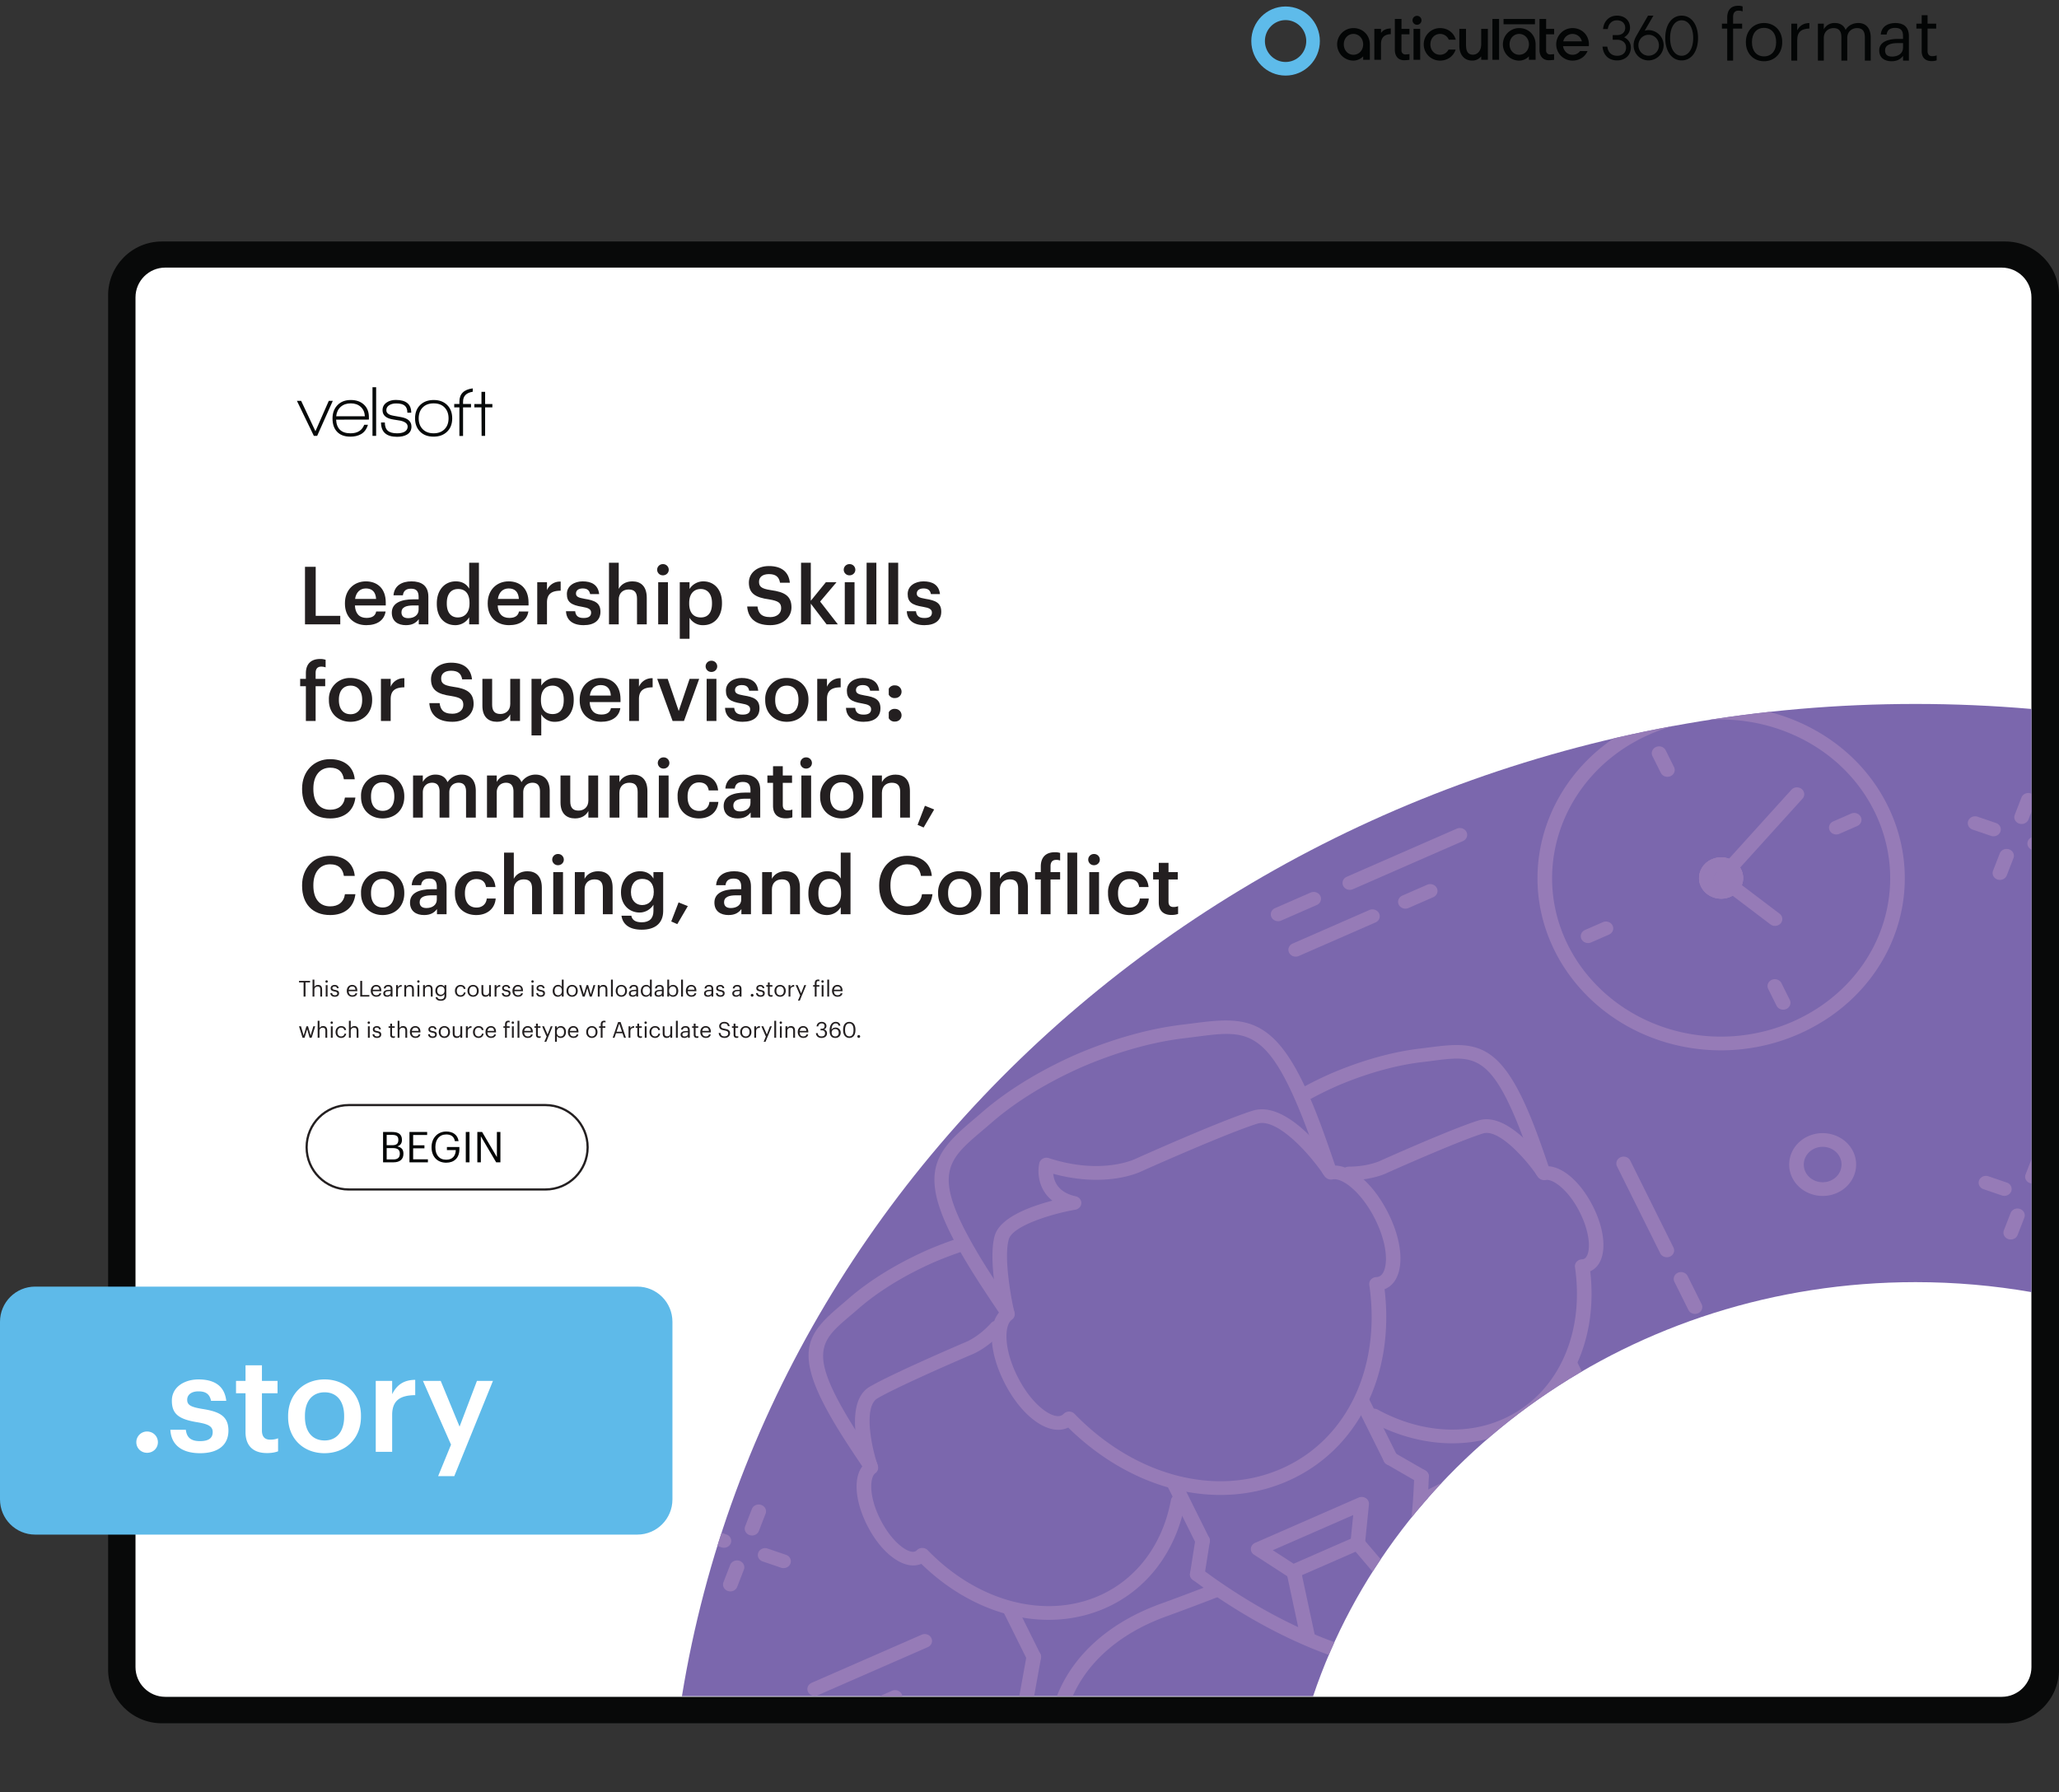 <svg xmlns="http://www.w3.org/2000/svg" xmlns:xlink="http://www.w3.org/1999/xlink" width="1251.275" height="1089.232" viewBox="0 0 938.456 816.924"><rect x="0" y="0" width="938.456" height="816.924" fill="#333333" stroke="none"/><g data-name="Figure"><g data-name="PlacedPDF"><clipPath id="a"><path transform="matrix(1 0 0 -1 0 816.924)" d="M49.276 31.411h889.18v785.514H49.276z"></path></clipPath><g clip-path="url(#a)"><path d="M911.885 778.457H77.768c-11.98 0-21.694-9.713-21.694-21.694V136.61c0-11.982 9.713-21.695 21.694-21.695h834.117c11.981 0 21.694 9.713 21.694 21.695v620.153c0 11.98-9.713 21.694-21.694 21.694" fill="#fff"></path></g><path d="M144.555 198.683h-1.505l-7.719-15.962h1.93l6.51 13.836 6.083-13.836h1.831z" fill="#070a0a"></path><clipPath id="b"><path transform="matrix(1 0 0 -1 0 816.924)" d="M49.276 31.411h889.18v785.514H49.276z"></path></clipPath><g clip-path="url(#b)"><path d="M159.863 183.866c-1.854 0-3.375.523-4.563 1.57-1.19 1.047-1.88 2.486-2.077 4.318h13.083c-.11-1.832-.747-3.271-1.913-4.318-1.167-1.047-2.677-1.57-4.53-1.57m-6.672 7.425c.217 4.143 2.408 6.214 6.574 6.214 3.16 0 5.244-1.296 6.247-3.891h1.7c-.632 2.049-1.711 3.488-3.237 4.317-1.33.74-2.923 1.112-4.776 1.112-2.682 0-4.732-.774-6.15-2.322-1.33-1.44-1.994-3.435-1.994-5.986 0-2.507.757-4.536 2.273-6.084s3.527-2.322 6.035-2.322 4.514.703 6.018 2.109c1.505 1.407 2.258 3.299 2.258 5.675v1.145zM169.773 176.506h1.668v22.177h-1.668zM180.96 199.108c-4.864 0-7.295-2.18-7.295-6.542h1.734c0 1.723.446 2.977 1.341 3.762.893.785 2.311 1.177 4.252 1.177 1.308 0 2.388-.207 3.238-.62 1.047-.546 1.57-1.353 1.57-2.422 0-1.308-1.09-2.213-3.27-2.714-.154-.044-1.244-.219-3.272-.524-3.27-.5-4.906-1.919-4.906-4.252 0-1.526.654-2.715 1.962-3.566 1.112-.74 2.475-1.112 4.09-1.112 4.687 0 7.032 1.941 7.032 5.822h-1.767c0-1.482-.404-2.556-1.21-3.22-.807-.666-2.105-.999-3.892-.999-1.2 0-2.214.24-3.042.72-.96.567-1.44 1.352-1.44 2.355 0 1.308 1.07 2.148 3.206 2.518.567.11 1.722.317 3.467.622 3.184.545 4.776 1.995 4.776 4.35 0 1.657-.72 2.89-2.159 3.696-1.157.633-2.628.95-4.416.95M202.645 185.746c-1.2-1.254-2.867-1.88-5.004-1.88-2.094 0-3.751.615-4.972 1.847-1.222 1.232-1.831 2.895-1.831 4.99 0 2.07.615 3.722 1.847 4.954 1.232 1.232 2.884 1.847 4.956 1.847 2.07 0 3.723-.615 4.956-1.847 1.23-1.232 1.847-2.884 1.847-4.955 0-2.05-.6-3.702-1.8-4.956m-5.036 13.296c-2.595 0-4.65-.774-6.166-2.322s-2.273-3.554-2.273-6.018c0-2.552.779-4.585 2.339-6.1 1.559-1.516 3.614-2.274 6.165-2.274 2.552 0 4.596.758 6.133 2.273 1.538 1.516 2.307 3.55 2.307 6.101 0 2.55-.78 4.578-2.34 6.083-1.558 1.505-3.613 2.257-6.165 2.257M221.112 185.694v12.989h-1.602l-.066-12.99h-3.238v-1.536h3.238v-5.558h1.668v5.558h3.304v1.537zM211.051 183.08c0-2.543 1.472-4.048 4.416-4.518v-1.534c-4.055.51-6.084 2.526-6.084 6.052v1.047h-2.355v1.57h2.355v13.018h1.668v-13.018h3.631v-1.57h-3.63z" fill="#070a0a"></path><path d="M179.295 528.495c2.01 0 2.938-.89 2.938-2.571v-.077c0-1.702-.947-2.514-3.17-2.514h-2.823v5.162zm-.542-6.477c2.03 0 2.804-.734 2.804-2.436v-.077c0-1.566-.909-2.204-2.842-2.204h-2.475v4.717zm-4.156-6.032h4.156c2.572 0 4.447.851 4.447 3.577v.078c0 1.256-.503 2.377-2.088 2.918 2.011.484 2.765 1.508 2.765 3.306v.078c0 2.61-1.779 3.866-4.543 3.866h-4.737zM186.623 515.986h8.062v1.373h-6.38v4.697h5.143v1.373h-5.143v5.007h6.728v1.373h-8.41zM196.697 522.985v-.155c0-4.04 2.726-7.057 6.69-7.057 2.744 0 5.2 1.276 5.625 4.39h-1.682c-.387-2.204-1.895-3.056-3.905-3.056-3.17 0-4.988 2.32-4.988 5.704v.154c0 3.422 1.701 5.665 4.95 5.665 2.996 0 4.291-1.953 4.35-4.408h-4.04v-1.392h5.682v1.025c0 4.002-2.455 6.128-5.993 6.128-4.253 0-6.689-2.958-6.689-6.998M212.301 515.987h1.682v13.823h-1.682zM217.56 515.986h2.185l6.728 11.426v-11.426h1.604v13.823h-1.933l-6.98-11.85v11.85h-1.604z" fill="#030505"></path><path stroke-miterlimit="10" fill="none" stroke="#231f20" d="M158.987 542.19c-10.624 0-19.236-8.612-19.236-19.236s8.612-19.236 19.236-19.236h89.611c10.624 0 19.236 8.612 19.236 19.236s-8.612 19.236-19.236 19.236h-89.61z"></path><path d="M75.313 773.452c-7.428 0-13.555-6.05-13.555-13.555V135.533c0-7.429 6.05-13.555 13.555-13.555h837.03c7.428 0 13.554 6.05 13.554 13.555v624.364h.001c0 7.429-6.05 13.555-13.555 13.555zm863.144-12.368V134.576c0-13.555-11.028-24.506-24.506-24.506H73.781c-13.554 0-24.505 11.027-24.505 24.506v626.432c0 13.554 11.027 24.505 24.505 24.505h840.17c13.478 0 24.429-10.951 24.506-24.429" fill="#080909"></path></g><clipPath id="c"><path transform="matrix(1 0 0 -1 0 816.924)" d="M49.276 31.411h889.18v785.514H49.276z"></path></clipPath><g clip-path="url(#c)"><symbol id="d"><path d="M.075 0h.083v.453h.128v.07H.158v.094c0 .053.022.09.076.09A.163.163 0 0 0 .293.696v.07a.168.168 0 0 1-.062.01C.127.776.075.714.075.608V.523H0v-.07h.075V0z"></path></symbol><symbol id="e"><path d="M.257.069C.151.069.086.147.086.266v.008c0 .12.066.198.171.198.104 0 .171-.078.171-.199V.266C.428.148.362.069.257.069M.256 0c.149 0 .258.109.258.267v.008c0 .157-.109.266-.257.266C.109.541 0 .431 0 .274V.266C0 .113.107 0 .256 0z"></path></symbol><symbol id="f"><path d="M0 0h.083v.287c0 .129.067.162.172.167v.078C.161.529.116.488.083.429v.094H0V0z"></path></symbol><symbol id="g"><path d="M0 0h.083v.32c0 .094.07.14.138.14C.293.46.332.422.332.33V0h.083v.32c0 .094.07.14.138.14C.625.46.664.422.664.33V0h.083v.324c0 .152-.082.208-.176.208C.506.532.428.502.392.434.365.504.306.532.239.532A.17.17 0 0 1 .083.443v.08H0V0z"></path></symbol><symbol id="h"><path d="M.174 0c.077 0 .124.026.163.075V.009H.42v.345C.42.5.329.541.229.541.128.541.033.497.022.378h.083c.008.064.048.094.12.094.08 0 .112-.035.112-.118V.316H.262C.128.316 0 .275 0 .154 0 .047.077 0 .174 0m.008.066C.109.066.083.1.083.154c0 .077.077.103.182.103h.072V.192C.337.111.27.066.182.066z"></path></symbol><symbol id="i"><path d="M.216 0C.25 0 .27.005.287.011v.07A.17.17 0 0 0 .223.07C.181.07.158.095.158.146V.46H.28v.07H.158v.119H.075V.53H0V.46h.075V.138C.075.056.121 0 .216 0z"></path></symbol><use xlink:href="#d" transform="matrix(32.22 0 0 -32.22 784.82 27.627)" fill="#030505"></use><use xlink:href="#e" transform="matrix(32.22 0 0 -32.22 795.742 27.917)" fill="#030505"></use><use xlink:href="#f" transform="matrix(32.22 0 0 -32.22 816.46 27.627)" fill="#030505"></use><use xlink:href="#g" transform="matrix(32.22 0 0 -32.22 828.574 27.627)" fill="#030505"></use><use xlink:href="#h" transform="matrix(32.22 0 0 -32.22 856.51 27.917)" fill="#030505"></use><use xlink:href="#i" transform="matrix(32.22 0 0 -32.22 873.457 27.853)" fill="#030505"></use><path d="M740.277 16.994c1.298-.766 2.664-2.16 2.664-4.339 0-3.3-2.404-5.522-5.982-5.522-3.207 0-5.646 2.113-6.213 5.384l-.127.731h2.164l.106-.492c.478-2.19 1.998-3.497 4.07-3.497 2.27 0 3.785 1.365 3.785 3.396 0 2.292-1.796 3.334-3.567 3.334h-2.141v2.125h2.125c1.91 0 3.966 1.11 3.966 3.55 0 2.32-1.557 3.76-4.057 3.76-2.357 0-3.921-1.31-4.401-3.672l-.1-.497h-2.186l.11.717c.538 3.491 2.997 5.567 6.577 5.567 3.68 0 6.253-2.42 6.253-5.895.009-2.426-1.567-3.897-3.046-4.65M645.835 7.214a2.039 2.039 0 0 0-1.988 2.441 2.038 2.038 0 0 0 1.6 1.6 2.043 2.043 0 0 0 2.444-1.987 2.049 2.049 0 0 0-.599-1.456 2.049 2.049 0 0 0-1.457-.598M699.607 8.63h-14.323v2.427h14.323zM751.417 25.39c-2.608 0-4.654-2.09-4.654-4.76s2.046-4.774 4.654-4.774 4.687 2.104 4.687 4.787a4.604 4.604 0 0 1-1.334 3.35 4.673 4.673 0 0 1-1.534 1.034 4.728 4.728 0 0 1-1.82.363m0-11.667a6.365 6.365 0 0 0-1.787.265l3.974-6.854h-2.461l-5.32 9.229c-.904 1.656-1.255 2.866-1.255 4.267 0 3.875 3.013 6.91 6.856 6.91a7.021 7.021 0 0 0 4.839-2.076 6.872 6.872 0 0 0 1.992-4.833 6.871 6.871 0 0 0-1.992-4.832 7.017 7.017 0 0 0-4.84-2.076zM766.466 9.258c3.149 0 5.264 3.247 5.264 8.079 0 4.831-2.115 8.078-5.264 8.078-3.15 0-5.261-3.247-5.261-8.078 0-4.832 2.116-8.079 5.26-8.079m0-2.124c-4.464 0-7.465 4.101-7.465 10.203 0 6.101 3 10.203 7.466 10.203 4.465 0 7.466-4.099 7.466-10.203 0-6.105-3.001-10.203-7.466-10.203M629.739 14.649l-.297.349V13.17h-3.043v14.088h3.04V19.96c0-2.79 1.58-4.328 4.46-4.383v-2.598c-1.867.03-3.228.579-4.16 1.67M683.252 8.63h-3.039v18.628h3.039zM616.864 24.964c-2.5 0-4.384-2.043-4.384-4.75 0-2.705 1.885-4.75 4.384-4.75 2.499 0 4.44 2.045 4.44 4.75 0 2.707-1.91 4.75-4.44 4.75m0-12.163a7.422 7.422 0 0 0-5.247 2.172 7.41 7.41 0 0 0 0 10.484 7.426 7.426 0 0 0 5.247 2.17 6.255 6.255 0 0 0 4.44-1.938v1.569h3.043v-7.043c-.004-4.227-3.218-7.414-7.483-7.414M647.297 13.174h-3.04v14.084h3.04zM656.33 15.465a4.27 4.27 0 0 1 4.007 2.633h3.183c-.901-3.226-3.696-5.297-7.19-5.297a7.413 7.413 0 0 0-5.247 12.656 7.426 7.426 0 0 0 5.247 2.17c3.379 0 6.15-1.97 7.12-5.041h-3.232a4.263 4.263 0 0 1-3.888 2.378c-2.495 0-4.38-2.044-4.38-4.75s1.885-4.75 4.38-4.75M712.503 18.837l.07-.22a4.261 4.261 0 0 1 4.143-3.138 4.308 4.308 0 0 1 4.206 3.138l.066.22zm4.213-6.036a7.413 7.413 0 0 0-5.247 12.656 7.426 7.426 0 0 0 5.247 2.17c3.106 0 5.717-1.666 6.868-4.365h-3.399a4.221 4.221 0 0 1-3.469 1.702c-2.132 0-3.839-1.49-4.282-3.71l-.039-.2h11.751c.034-.28.052-.561.053-.843 0-4.223-3.218-7.41-7.483-7.41M638.778 8.63h-3.036v14.091c0 2.922 1.616 4.736 4.223 4.736a21.699 21.699 0 0 0 2.443-.182V24.65c-.648.098-1.3.156-1.955.174a1.745 1.745 0 0 1-1.689-1.852V15.65h3.644V13.17h-3.63zM704.704 8.63h-3.037v14.091c0 2.922 1.617 4.736 4.223 4.736a22.673 22.673 0 0 0 2.443-.178V24.65c-.647.098-1.3.156-1.954.174a1.744 1.744 0 0 1-1.69-1.852V15.65h3.658v-2.475h-3.643zM692.415 24.964c-2.499 0-4.384-2.043-4.384-4.75 0-2.705 1.885-4.75 4.384-4.75 2.499 0 4.443 2.045 4.443 4.75 0 2.707-1.913 4.75-4.443 4.75m0-12.163a7.42 7.42 0 0 0-7.421 7.414 7.414 7.414 0 0 0 7.421 7.413 6.247 6.247 0 0 0 4.443-1.94v1.57h3.039v-7.043c0-4.227-3.217-7.414-7.482-7.414M675.107 20.134c0 3.253-1.899 4.795-3.734 4.795-2.792 0-3.194-2.295-3.194-4.743v-7.012h-3.04v7.776c0 3.438 1.801 6.664 5.912 6.664a5.152 5.152 0 0 0 4.053-1.932v1.562h3.036v-14.07h-3.036z" fill="#030505"></path><path d="M585.946 28.254c5.205 0 9.424-4.275 9.424-9.548s-4.219-9.548-9.424-9.548c-5.205 0-9.424 4.275-9.424 9.548s4.22 9.548 9.424 9.548m0 6.2c8.63 0 15.624-7.051 15.624-15.748 0-8.698-6.995-15.748-15.624-15.748-8.629 0-15.624 7.05-15.624 15.748 0 8.697 6.995 15.748 15.624 15.748" fill="#5ebbea" fill-rule="evenodd"></path></g></g><g data-name="Figure"><clipPath id="j"><path transform="matrix(1 0 0 -1 0 816.924)" d="M873.056 496.049c-284.691 0-520.524-196.183-562.245-452.283H598.49c36.764 109.403 145.786 188.733 274.566 188.733 18.053 0 35.716-1.56 52.847-4.543v265.807a611.565 611.565 0 0 1-52.847 2.286z"></path></clipPath><g clip-path="url(#j)"><path d="M927.972 199.76H308.049v574.18h619.923z" fill="#7b67ad"></path><path d="M334.897 573.285a3.517 3.517 0 0 1-1.063.276c-3.79.37-7.633.557-11.417.552-1.841 0-3.327-1.402-3.328-3.125.01-1.723 1.485-3.12 3.332-3.118 3.555.004 7.16-.17 10.725-.52 1.824-.179 3.461 1.066 3.654 2.78.15 1.361-.65 2.608-1.903 3.155M380.022 389.67a3.514 3.514 0 0 1-3.167-.177 106.83 106.83 0 0 0-19.417-8.836c-1.73-.586-2.621-2.377-1.997-3.997.625-1.62 2.53-2.461 4.262-1.873a113.471 113.471 0 0 1 20.665 9.404c1.561.91 2.04 2.835 1.07 4.299-.355.535-.85.933-1.416 1.18M333.915 375.045a3.516 3.516 0 0 1-1.723.277 109.139 109.139 0 0 0-21.569.194c-1.827.2-3.48-1.028-3.69-2.74-.211-1.712 1.088-3.264 2.922-3.461a116.187 116.187 0 0 1 22.977-.209c1.828.166 3.17 1.691 2.994 3.407-.117 1.14-.878 2.08-1.911 2.532M408.073 413.528c-1.382.605-3.074.25-4.044-.93a99.745 99.745 0 0 0-6.977-7.668c-1.267-1.25-1.212-3.227.125-4.415 1.31-1.17 3.438-1.133 4.701.12a105.395 105.395 0 0 1 7.434 8.16c1.12 1.369.842 3.329-.616 4.378-.198.143-.407.261-.623.355M357.755 542.548c-1.665.729-3.646.053-4.423-1.51l-8.845-17.792c-.777-1.563-.056-3.42 1.61-4.149 1.665-.728 3.646-.053 4.422 1.51l8.846 17.792c.776 1.563.055 3.42-1.61 4.15M399.386 499.933a3.515 3.515 0 0 1-2.545.104l-19.667-6.715c-1.728-.589-2.618-2.381-1.989-4 .629-1.621 2.538-2.456 4.265-1.866l19.667 6.714c1.728.589 2.619 2.381 1.99 4-.315.811-.947 1.424-1.721 1.763M396.7 442.187l-18.97 8.298c-1.665.728-3.646.052-4.423-1.51-.777-1.564-.056-3.42 1.61-4.15l18.97-8.297c1.665-.728 3.646-.053 4.423 1.51.777 1.563.056 3.42-1.61 4.149M344.108 421.587a3.515 3.515 0 0 1-2.544.104c-1.728-.59-2.619-2.381-1.99-4.001l7.159-18.448c.629-1.62 2.538-2.456 4.265-1.866 1.727.59 2.618 2.381 1.99 4.001l-7.159 18.448c-.314.81-.947 1.423-1.72 1.762" fill="#967bb7"></path><path d="M298.548 423.452c-28.11 12.295-40.315 43.752-27.206 70.121 13.109 26.37 46.644 37.82 74.754 25.524 28.115-12.297 40.32-43.754 27.211-70.123-13.109-26.369-46.644-37.819-74.759-25.522m50.362 101.304c-31.437 13.75-68.941.945-83.6-28.544-14.661-29.49-1.012-64.668 30.425-78.418 31.441-13.752 68.944-.948 83.605 28.542 14.66 29.49 1.01 64.668-30.43 78.42" fill="#967bb7"></path><path d="M307.877 442.217c-17.081 7.472-24.497 26.585-16.532 42.607s28.342 22.98 45.423 15.508c17.081-7.471 24.5-26.586 16.535-42.608-7.964-16.022-28.345-22.978-45.426-15.507m31.704 63.774c-20.408 8.926-44.752.614-54.268-18.528-9.517-19.143-.657-41.978 19.751-50.904 20.408-8.927 44.756-.616 54.272 18.526 9.517 19.143.653 41.98-19.755 50.906M628.982 760.046a3.512 3.512 0 0 1-3.122-.154c-1.575-.888-2.083-2.805-1.14-4.283.063-.096 6.262-9.921 11.715-28.557 4.844-16.554 7.582-34.785 8.13-54.19.052-1.723 1.579-3.086 3.415-3.038 1.835.047 3.289 1.48 3.237 3.205-.561 19.905-3.375 38.638-8.365 55.676-5.719 19.555-12.16 29.702-12.428 30.124a3.26 3.26 0 0 1-1.442 1.217" fill="#967bb7"></path><path d="M628.974 760.05a3.511 3.511 0 0 1-1.915.253c-1.496-.218-37.136-5.744-83.438-40.21-1.441-1.072-1.681-3.036-.536-4.387 1.145-1.352 3.234-1.573 4.674-.504 44.938 33.45 79.976 38.88 80.326 38.932 1.815.265 3.058 1.861 2.776 3.564-.176 1.069-.913 1.925-1.887 2.351M589.615 712.771l26.068-11.401 1.087-10.778-36.652 16.031zm30.609-6.498L590.7 719.186a3.505 3.505 0 0 1-3.295-.26l-15.85-10.26c-.984-.634-1.526-1.715-1.426-2.83.097-1.114.828-2.095 1.908-2.568l47.187-20.639a3.51 3.51 0 0 1 3.323.279c.976.645 1.51 1.73 1.396 2.845l-1.814 17.985c-.107 1.101-.836 2.067-1.905 2.535" fill="#967bb7"></path><path d="M641.05 730.718c-1.359.594-3.023.265-4-.884l-20.831-24.442c-1.147-1.347-.914-3.311.521-4.387 1.427-1.074 3.528-.858 4.676.49l20.83 24.442c1.147 1.347.914 3.311-.52 4.387a3.39 3.39 0 0 1-.675.394M597.615 749.716a3.514 3.514 0 0 1-.755.232c-1.802.34-3.556-.756-3.918-2.445l-6.572-30.68c-.363-1.69.807-3.33 2.605-3.674 1.802-.34 3.556.756 3.918 2.446l6.573 30.678c.31 1.441-.492 2.85-1.851 3.443M485.864 643.713a3.513 3.513 0 0 1 1.432-.293 3.424 3.424 0 0 1 2.436 1.023c27.402 28.267 64.394 38.098 94.24 25.044 29.85-13.057 45.599-45.956 40.128-83.816a2.982 2.982 0 0 1 .73-2.407 3.405 3.405 0 0 1 2.384-1.13c.592-.03.998-.117 1.442-.312 3.794-1.66 4.918-12.363-1.872-26.022-5.994-12.056-14.869-19.146-19.398-18.204-1.325.276-2.696-.23-3.467-1.28l-.94-1.287a3.116 3.116 0 0 1-.422-.81l-.613-1.79c-3.092-9.008-6.288-18.324-10.009-27.222-15.289-36.71-25.015-35.45-46.328-32.69-1.86.24-3.792.49-5.803.724-14.634 1.737-30.835 6.303-46.847 13.204-15.892 7.054-30.036 15.76-40.864 25.163a442.134 442.134 0 0 1-4.32 3.7c-15.952 13.54-23.232 19.72-3.082 54.298 4.853 8.357 10.376 16.603 15.722 24.576l1.146 1.71c.17.256.304.533.39.823l.446 1.502c.362 1.228-.105 2.54-1.183 3.315-3.68 2.648-3.595 13.582 2.399 25.639 6.79 13.66 16.254 19.731 20.049 18.072.444-.194.776-.43 1.181-.835a3.315 3.315 0 0 1 1.023-.695m100.921 31.432c-31.79 13.905-70.725 4.301-99.915-24.426-8.66 4.174-21.318-4.87-29.292-20.91-6.52-13.113-7.3-25.514-2.266-31.51l-.534-.793c-5.4-8.055-10.98-16.385-15.931-24.91-21.66-37.162-13.367-46.788 4.46-61.917 1.371-1.165 2.798-2.374 4.259-3.648 14.308-12.424 31.049-21.129 42.578-26.245 11.62-5.009 29.494-11.444 48.832-13.74 1.984-.231 3.89-.478 5.722-.715 23.814-3.085 37.006-2.856 53.432 36.601 3.798 9.074 7.027 18.484 10.15 27.583l.26.764c8.132.236 17.758 8.768 24.277 21.882 7.978 16.039 7.123 30.997-1.752 34.488 4.697 39.44-12.486 73.59-44.28 87.496" fill="#967bb7"></path><path d="M460.432 601.434c-.224.097-.46.172-.707.223-1.798.364-3.57-.707-3.958-2.392-.234-1.02-5.713-25.084-2.336-36.18 2.499-8.23 16.334-13.228 26.214-15.793-6.356-5.042-6.912-12.73-5.953-17.081.195-.88.783-1.638 1.615-2.081a3.466 3.466 0 0 1 2.736-.237c24.53 7.972 39.698.25 39.825.178 1.771-.804 38.559-17.257 53.107-21.802 16.523-5.16 36.03 22.998 38.198 26.226.98 1.46.517 3.385-1.039 4.305-1.553.926-3.606.48-4.591-.973-7.13-10.59-21.703-26.37-30.465-23.634-14.16 4.423-51.746 21.24-52.134 21.41-.456.257-15.81 8.251-40.895 1.44.328 3.506 2.26 8.51 10.236 10.26 1.531.338 2.603 1.638 2.567 3.114-.036 1.477-1.185 2.733-2.723 2.996-11.492 1.99-28.496 7.46-30.299 13.386-2.425 7.973.941 26.63 2.445 33.146.334 1.452-.469 2.887-1.843 3.489M635.206 667.647c-1.665.729-3.646.053-4.423-1.51l-12.795-25.738c-.777-1.563-.056-3.42 1.61-4.149 1.665-.728 3.646-.053 4.423 1.51l12.795 25.738c.777 1.563.055 3.42-1.61 4.15M549.525 705.124c-1.665.728-3.646.053-4.423-1.51l-12.795-25.739c-.777-1.562-.056-3.42 1.61-4.148 1.665-.729 3.646-.053 4.423 1.51l12.795 25.738c.777 1.563.055 3.42-1.61 4.149M727.514 695.728l-57.505 25.152c-1.665.729-3.646.053-4.423-1.51-.777-1.562-.055-3.42 1.61-4.148l57.505-25.153c1.665-.728 3.645-.052 4.423 1.51.776 1.564.055 3.42-1.61 4.15" fill="#967bb7"></path><path d="M547.093 720.478c-.57.25-1.222.35-1.89.257-1.819-.253-3.076-1.84-2.806-3.546l2.429-15.353c.272-1.702 1.96-2.885 3.78-2.63 1.819.253 3.076 1.84 2.805 3.546l-2.428 15.353c-.172 1.078-.908 1.944-1.89 2.373M649.313 675.768a3.517 3.517 0 0 1-3.153-.168l-14.103-8.122c-1.567-.901-2.054-2.825-1.092-4.294.964-1.475 3.01-1.927 4.577-1.027l14.103 8.122c1.567.902 2.055 2.825 1.093 4.295-.353.54-.855.945-1.425 1.194M790.938 716.475c-1.304.57-2.903.299-3.904-.763a2037.302 2037.302 0 0 0-30.113-31.313c-21.319-21.974-53.87-25.413-84.99-8.94a1208.508 1208.508 0 0 1-22.74 11.393c-1.528.727-3.634.202-4.486-1.33-.85-1.528-.215-3.414 1.417-4.21 7.569-3.693 15.095-7.463 22.575-11.31 33.885-17.931 69.63-14.053 93.133 10.18a2067.452 2067.452 0 0 1 30.197 31.396c1.216 1.292 1.084 3.266-.292 4.406a3.37 3.37 0 0 1-.797.491M687.474 652.67c-19.1 8.355-42.016 6.629-62.875-4.733-1.592-.866-2.13-2.777-1.208-4.268.93-1.494 2.966-1.997 4.549-1.132 18.95 10.322 39.624 11.953 56.72 4.474 24.702-10.803 37.728-38.06 33.192-69.442a2.973 2.973 0 0 1 .73-2.407 3.407 3.407 0 0 1 2.38-1.128c.49-.026.74-.098 1.008-.215 2.89-1.264 3.615-10.09-1.83-21.042-5.267-10.593-12.556-15.541-15.58-14.911-1.326.276-2.703-.232-3.47-1.285l-.783-1.076a3.048 3.048 0 0 1-.419-.804l-.505-1.468c-2.582-7.522-5.25-15.302-8.352-22.725-12.606-30.273-20.594-29.238-38.095-26.97-1.56.202-3.172.41-4.853.606-12.165 1.444-25.631 5.24-38.95 10.98a162.2 162.2 0 0 0-13.386 6.689c-1.548.868-3.622.4-4.564-1.081-.941-1.48-.426-3.397 1.153-4.28a169.536 169.536 0 0 1 13.984-6.987c9.743-4.198 24.721-9.59 40.935-11.516 1.654-.192 3.24-.398 4.768-.595 20.166-2.613 31.338-2.426 45.203 30.88 3.18 7.599 5.88 15.473 8.493 23.086l.095.277c6.918.469 14.936 7.634 20.359 18.542 6.682 13.442 6.09 26.045-1.37 29.33 3.794 32.997-10.664 61.538-37.329 73.201" fill="#967bb7"></path><path d="M704.988 537.323c-1.496.655-3.311.178-4.218-1.165-4.949-7.348-17.521-21.789-24.798-19.516-11.788 3.682-43.156 17.713-43.465 17.852-.046.042-6.555 3.474-17.726 3.53-1.836.008-3.336-1.381-3.346-3.105-.008-1.729 1.486-3.129 3.312-3.14 9.268-.044 14.635-2.793 14.688-2.82 1.504-.679 32.257-14.437 44.434-18.24 14.189-4.432 30.696 19.377 32.532 22.107.979 1.459.516 3.385-1.04 4.306a3.398 3.398 0 0 1-.373.191M727.903 646.408c-1.665.729-3.646.053-4.423-1.51l-10.683-21.488c-.777-1.563-.055-3.42 1.61-4.149 1.666-.728 3.646-.053 4.423 1.51l10.683 21.489c.777 1.563.055 3.42-1.61 4.148M804.971 669.854l-40.721 17.811c-1.666.729-3.646.053-4.423-1.51-.777-1.563-.056-3.42 1.61-4.149l40.721-17.811c1.666-.728 3.646-.053 4.423 1.51.777 1.563.056 3.42-1.61 4.149" fill="#967bb7"></path><path d="M749.707 658.402a3.519 3.519 0 0 1-3.094-.135l-21.8-11.995c-1.586-.873-2.116-2.786-1.187-4.273.93-1.488 2.972-1.985 4.554-1.113l21.8 11.995c1.586.873 2.116 2.786 1.186 4.273-.354.567-.87.99-1.46 1.248M503.685 733.059c-26.661 11.661-59.264 3.704-83.772-20.233-7.48 3.25-18.152-4.426-24.835-17.868-5.424-10.91-6.121-21.278-2.057-26.55l-.165-.244c-4.538-6.771-9.233-13.772-13.4-20.944-18.282-31.368-11.258-39.515 3.839-52.326 1.143-.971 2.33-1.978 3.547-3.04 12.002-10.418 26.03-17.712 35.69-22a171.931 171.931 0 0 1 14.725-5.572c1.737-.567 3.633.295 4.237 1.923.608 1.627-.318 3.41-2.05 3.974a164.68 164.68 0 0 0-14.1 5.334c-13.213 5.864-24.973 13.104-33.974 20.918a347.738 347.738 0 0 1-3.612 3.094c-13.098 11.116-19.077 16.191-2.46 44.704 4.071 7.004 8.71 13.921 13.194 20.612l.874 1.306c.17.258.304.536.388.829l.37 1.255c.365 1.225-.102 2.535-1.18 3.31-2.459 1.769-3.1 10.184 2.167 20.778 5.444 10.952 13.117 16.104 16.008 14.84.259-.114.487-.252.826-.59a3.428 3.428 0 0 1 2.453-.98 3.415 3.415 0 0 1 2.43 1.022c22.714 23.43 53.347 31.591 78.044 20.789 17.097-7.478 29.053-23.382 32.805-43.633.31-1.694 2.03-2.834 3.848-2.54 1.811.295 3.026 1.91 2.709 3.61-4.129 22.292-17.45 39.867-36.55 48.222" fill="#967bb7"></path><path d="M398.229 671.498a3.434 3.434 0 0 1-.397.145c-1.75.527-3.621-.38-4.184-2.02-1.05-3.074-9.883-30.24 2.856-37.587 10.933-6.305 41.924-19.557 43.246-20.12.262-.099 5.97-2.2 11.957-8.824 1.174-1.304 3.282-1.478 4.693-.361 1.4 1.115 1.572 3.085.385 4.4-7.223 7.987-14.211 10.455-14.505 10.556-.093.035-2.738 1.177-6.745 2.928-9.906 4.333-28.027 12.405-35.545 16.74-6.544 3.775-2.83 22.087-.002 30.363.518 1.513-.263 3.125-1.76 3.78M472.588 758.082c-1.665.728-3.646.053-4.423-1.51l-10.683-21.488c-.777-1.563-.055-3.421 1.61-4.15 1.665-.728 3.646-.052 4.423 1.51l10.683 21.49c.776 1.562.055 3.42-1.61 4.148M433.202 366.206c-1.666.729-3.646.054-4.424-1.51l-19.696-39.62c-.777-1.563-.055-3.42 1.61-4.149 1.665-.728 3.646-.053 4.423 1.51l19.697 39.62c.776 1.564.055 3.42-1.61 4.15M446.04 392.03c-1.666.729-3.647.053-4.424-1.51l-6.372-12.819c-.777-1.563-.056-3.42 1.61-4.148 1.665-.729 3.646-.053 4.423 1.51l6.372 12.818c.777 1.563.056 3.42-1.61 4.15M761.124 572.785c-1.665.729-3.646.054-4.423-1.51l-19.696-39.62c-.777-1.563-.056-3.42 1.61-4.149 1.665-.728 3.645-.053 4.423 1.51l19.696 39.62c.777 1.564.055 3.421-1.61 4.15M773.962 598.61c-1.665.728-3.646.052-4.423-1.51l-6.372-12.819c-.777-1.563-.055-3.42 1.61-4.148 1.665-.729 3.646-.053 4.423 1.51l6.372 12.817c.777 1.563.055 3.42-1.61 4.15M910.012 380.904a3.515 3.515 0 0 1-2.544.104l-8.391-2.865c-1.728-.59-2.619-2.381-1.99-4.001.63-1.62 2.538-2.456 4.266-1.866l8.391 2.865c1.727.589 2.618 2.381 1.99 4-.315.811-.948 1.424-1.722 1.763M937.183 390.179a3.515 3.515 0 0 1-2.544.104l-8.39-2.864c-1.728-.589-2.619-2.38-1.99-4 .629-1.621 2.538-2.456 4.266-1.867l8.39 2.865c1.727.588 2.618 2.38 1.99 4-.315.81-.948 1.424-1.721 1.762M912.93 400.787a3.515 3.515 0 0 1-2.544.104c-1.728-.59-2.619-2.381-1.99-4l3.055-7.87c.629-1.621 2.538-2.456 4.266-1.866 1.727.59 2.618 2.38 1.988 4l-3.054 7.87c-.314.81-.947 1.424-1.72 1.762M922.82 375.301a3.515 3.515 0 0 1-2.544.104c-1.728-.589-2.619-2.38-1.99-4l3.055-7.871c.629-1.62 2.537-2.456 4.265-1.866 1.728.589 2.619 2.381 1.989 4l-3.054 7.872c-.314.81-.947 1.423-1.72 1.761M914.957 544.805a3.515 3.515 0 0 1-2.545.104l-8.39-2.865c-1.728-.59-2.62-2.381-1.99-4.001.629-1.62 2.538-2.455 4.266-1.866l8.39 2.865c1.728.589 2.619 2.381 1.99 4-.315.811-.947 1.424-1.721 1.763M917.875 564.69a3.515 3.515 0 0 1-2.544.103c-1.728-.589-2.619-2.38-1.99-4l3.055-7.871c.629-1.621 2.537-2.456 4.265-1.866 1.728.589 2.619 2.381 1.989 4l-3.054 7.871c-.314.811-.947 1.424-1.72 1.762M331.359 705.214a3.515 3.515 0 0 1-2.545.104l-8.39-2.865c-1.728-.59-2.62-2.381-1.99-4.001.629-1.62 2.538-2.456 4.265-1.866l8.391 2.865c1.728.589 2.619 2.381 1.99 4-.315.811-.948 1.424-1.721 1.763M358.53 714.49a3.515 3.515 0 0 1-2.544.104l-8.391-2.865c-1.728-.589-2.619-2.381-1.99-4 .63-1.621 2.538-2.456 4.266-1.866l8.39 2.865c1.728.588 2.62 2.38 1.99 4-.314.81-.947 1.424-1.72 1.762M334.277 725.098a3.515 3.515 0 0 1-2.544.104c-1.728-.589-2.619-2.381-1.99-4l3.055-7.872c.628-1.62 2.537-2.455 4.265-1.865 1.727.589 2.618 2.381 1.989 4l-3.054 7.871c-.314.81-.947 1.424-1.72 1.762M344.167 699.611a3.515 3.515 0 0 1-2.545.104c-1.727-.589-2.618-2.38-1.99-4l3.055-7.871c.629-1.62 2.538-2.456 4.266-1.866 1.727.589 2.618 2.381 1.988 4l-3.053 7.872c-.315.81-.948 1.423-1.721 1.761M306.188 624.158c-5.471 2.393-7.849 8.518-5.296 13.652 2.552 5.135 9.082 7.363 14.554 4.97 5.475-2.394 7.852-8.52 5.3-13.654-2.552-5.134-9.083-7.362-14.558-4.968m12.071 24.281c-8.798 3.848-19.297.264-23.4-7.99-4.104-8.254-.282-18.101 8.516-21.95 8.802-3.85 19.3-.266 23.403 7.988 4.104 8.254.283 18.102-8.519 21.952M827.1 523.506c-4.3 1.882-6.17 6.694-4.164 10.728 2.006 4.034 7.137 5.785 11.438 3.904 4.3-1.881 6.165-6.692 4.16-10.726-2.006-4.034-7.133-5.787-11.434-3.906m10.087 20.29c-7.628 3.337-16.726.23-20.283-6.924-3.557-7.154-.245-15.688 7.383-19.025 7.623-3.334 16.722-.228 20.279 6.926 3.557 7.155.244 15.69-7.38 19.024M666.787 383.382l-50.156 21.938c-1.665.728-3.646.053-4.423-1.51-.776-1.564-.055-3.42 1.61-4.15l50.156-21.937c1.666-.728 3.646-.053 4.423 1.51.777 1.563.055 3.42-1.61 4.149M600.167 412.521l-16.225 7.097c-1.665.728-3.646.053-4.423-1.51-.777-1.563-.055-3.42 1.61-4.149l16.225-7.097c1.665-.728 3.646-.052 4.423 1.51.777 1.563.055 3.42-1.61 4.15M626.939 420.464l-34.972 15.297c-1.665.728-3.646.053-4.423-1.51-.777-1.563-.056-3.42 1.61-4.15l34.971-15.296c1.666-.728 3.646-.052 4.424 1.51.776 1.564.055 3.42-1.61 4.15M653.273 408.946l-11.315 4.95c-1.666.727-3.646.052-4.423-1.511-.777-1.563-.056-3.42 1.61-4.149l11.315-4.95c1.666-.727 3.646-.052 4.423 1.51.777 1.564.055 3.421-1.61 4.15M783.038 397.339c-1.708.747-2.458 2.636-1.675 4.21.796 1.6 2.83 2.296 4.538 1.549.444-.194.809-.451 1.003-.705.995-1.125 1.163-2.403.602-3.53a2.55 2.55 0 0 0-.796-.968c-1.09-.905-2.478-1.078-3.672-.556m5.676 11.418c-5.03 2.2-11.037.152-13.383-4.569-2.334-4.695-.137-10.307 4.894-12.508 3.602-1.575 7.827-1.012 10.765 1.435 1.006.744 1.912 1.827 2.55 3.109 1.666 3.353 1.14 7.18-1.38 9.99-.703.943-1.95 1.888-3.446 2.543" fill="#967bb7"></path><path d="M783.038 397.339c-1.708.747-2.458 2.636-1.675 4.21.796 1.6 2.83 2.296 4.538 1.549.444-.194.809-.451 1.003-.705.052-.068.106-.133.161-.195.834-.93 1.002-2.208.441-3.335a2.55 2.55 0 0 0-.796-.968c-1.09-.905-2.478-1.078-3.672-.556m5.676 11.418c-5.03 2.2-11.037.152-13.383-4.569-2.334-4.695-.137-10.307 4.894-12.508 3.602-1.575 7.827-1.012 10.765 1.435 1.006.744 1.912 1.827 2.55 3.109 1.648 3.317 1.147 7.1-1.3 9.9-.86 1.09-2.076 1.999-3.526 2.633m-36.796-74.018c-38.507 16.842-55.236 59.908-37.293 96.001a71.14 71.14 0 0 0 9.68 14.615c22.267 26.12 60.393 34.482 92.717 20.343 3.857-1.687 7.707-3.762 11.446-6.168 30.822-20.085 41.67-57.88 25.773-89.856-17.943-36.093-63.844-51.766-102.323-34.935m67.917 136.618c-35.12 15.362-76.538 6.274-100.722-22.096a77.308 77.308 0 0 1-10.52-15.882c-19.495-39.213-1.322-86.002 40.511-104.3 41.806-18.284 91.675-1.258 111.17 37.956 17.269 34.738 5.482 75.8-28.024 97.632-4.053 2.61-8.224 4.857-12.415 6.69" fill="#967bb7"></path><path d="M783.038 397.339c-1.708.747-2.458 2.636-1.675 4.21.796 1.6 2.83 2.296 4.538 1.549.444-.194.809-.451 1.003-.705.995-1.125 1.163-2.403.602-3.53a2.55 2.55 0 0 0-.796-.968c-1.09-.905-2.478-1.078-3.672-.556m5.676 11.418c-5.03 2.2-11.037.152-13.383-4.569-2.334-4.695-.137-10.307 4.894-12.508 3.602-1.575 7.827-1.012 10.765 1.435 1.006.744 1.912 1.827 2.55 3.109 1.666 3.353 1.14 7.18-1.38 9.99-.703.943-1.95 1.888-3.446 2.543M761.383 353.798c-1.665.729-3.646.053-4.423-1.51l-3.8-7.642c-.776-1.564-.055-3.42 1.61-4.15 1.666-.728 3.647-.052 4.424 1.51l3.8 7.643c.776 1.563.054 3.42-1.61 4.15" fill="#967bb7"></path><path d="M785.864 403.042c-1.14.499-2.539.367-3.561-.45-1.401-1.115-1.572-3.085-.385-4.4l34.56-38.19c1.185-1.31 3.286-1.479 4.693-.36 1.4 1.116 1.572 3.086.385 4.4l-34.56 38.19a3.308 3.308 0 0 1-1.132.81M733.363 426.005l-8.146 3.563c-1.665.728-3.646.053-4.423-1.51-.777-1.563-.055-3.42 1.61-4.149l8.146-3.563c1.666-.728 3.646-.053 4.423 1.51.777 1.563.055 3.42-1.61 4.149M814.144 459.928c-1.666.728-3.646.053-4.424-1.51l-3.798-7.642c-.777-1.563-.056-3.42 1.61-4.149 1.665-.728 3.646-.053 4.422 1.51l3.8 7.642c.777 1.563.055 3.42-1.61 4.149M846.51 376.515l-8.15 3.565c-1.665.728-3.646.053-4.423-1.51-.777-1.563-.055-3.42 1.61-4.149l8.15-3.565c1.666-.728 3.646-.052 4.423 1.51.777 1.563.055 3.42-1.61 4.15" fill="#967bb7"></path><path d="M810.425 421.745c-1.12.49-2.482.375-3.503-.4l-24.635-18.67c-1.429-1.084-1.65-3.05-.496-4.392 1.15-1.341 3.248-1.546 4.68-.465l24.635 18.67c1.428 1.084 1.65 3.05.495 4.391a3.28 3.28 0 0 1-1.176.866M372.725 772.736l50.156-21.938c1.665-.729 2.387-2.586 1.61-4.15-.777-1.562-2.758-2.237-4.423-1.509l-50.156 21.938c-1.665.728-2.387 2.586-1.61 4.148.777 1.564 2.758 2.239 4.423 1.51M471.35 773.029l3.112-17.255c.307-1.7-.914-3.311-2.726-3.6-1.813-.288-3.532.861-3.836 2.557l-3.301 18.298zM488.978 773.029c7.107-16.017 22.15-29.033 43.346-36.503a1235.972 1235.972 0 0 0 22.983-8.653c1.634-.647 2.51-2.483 1.803-4.078-.702-1.593-2.647-2.351-4.346-1.692-7.585 2.942-15.2 5.81-22.817 8.592-24.098 8.49-40.902 23.66-48.191 42.334zM411.252 773.94a2.926 2.926 0 0 0-.276-1.728c-.777-1.563-2.757-2.239-4.423-1.51l-7.403 3.238zM839.615 688.294l-193.727 84.735h15.751l177.976-77.846zM839.615 662.017c-1.946-2-3.888-3.99-5.82-5.957-19.813-20.414-49.843-23.727-78.426-8.603-3.184 1.637-7.311 4.426-11.682 7.378-4.406 2.977-8.962 6.056-12.045 7.56-1.632.796-2.267 2.682-1.416 4.21.848 1.533 2.945 2.097 4.486 1.33 3.514-1.714 8.267-4.927 12.866-8.034 4.017-2.713 8.165-5.516 11.025-6.987 25.797-13.649 52.658-10.796 70.283 7.363 3.556 3.621 7.14 7.31 10.729 11.03zM927.885 525.74c-.714.347-1.303.93-1.6 1.695l-3.054 7.87c-.63 1.62.262 3.413 1.99 4.002a3.515 3.515 0 0 0 2.544-.104c.042-.019.079-.047.12-.067z" fill="#967bb7"></path></g></g><symbol id="k"><path d="M0 0h.438v.106H.133v.609H0V0z"></path></symbol><symbol id="l"><path d="M.265 0c.134 0 .223.06.24.17H.388C.379.119.341.09.268.09c-.09 0-.14.056-.144.155h.383V.28C.507.467.39.544.26.544.111.544 0 .436 0 .274V.266C0 .101.111 0 .265 0M.126.326c.012.081.061.13.134.13.075 0 .121-.04.127-.13H.126z"></path></symbol><symbol id="m"><path d="M.175 0c.08 0 .126.029.16.074V.01h.119v.343c0 .143-.092.191-.209.191C.128.544.031.493.021.371h.117c.006.052.037.082.1.082.071 0 .095-.035.095-.105V.321H.268C.118.321 0 .277 0 .155 0 .046.079 0 .175 0m.029.087C.144.087.12.116.12.16c0 .064.059.085.151.085h.062V.193C.333.126.278.087.204.087z"></path></symbol><symbol id="n"><path d="M.23 0a.2.2 0 0 1 .172.098V.01h.121v.765H.402V.453C.373.505.32.544.235.544.099.544 0 .438 0 .271V.263C0 .093.099 0 .23 0m.03.096c-.078 0-.136.055-.136.17v.008c0 .113.052.175.141.175.088 0 .141-.057.141-.172V.269C.406.152.344.096.26.096z"></path></symbol><symbol id="o"><path d="M0 0h.121v.272c0 .111.064.145.17.146v.113a.174.174 0 0 1-.17-.106v.098H0V0z"></path></symbol><symbol id="p"><path d="M.219 0c.134 0 .209.061.209.167 0 .111-.073.141-.196.16C.149.341.124.356.124.394c0 .037.031.062.083.062C.263.456.29.434.3.386h.112C.399.504.314.544.207.544.109.544.011.492.011.387.011.289.062.25.2.228.277.215.312.199.312.156.312.112.283.089.218.089.147.089.12.12.114.173H0C.005.062.084 0 .219 0z"></path></symbol><symbol id="q"><path d="M0 0h.121v.308c0 .083.055.125.123.125.072 0 .104-.036.104-.115V0h.121v.329C.469.473.395.534.29.534.204.534.146.491.121.44v.325H0V0z"></path></symbol><symbol id="r"><path d="M.013 0h.121v.523H.013V0m.059.609c.04 0 .072.03.072.069a.07.07 0 0 1-.072.07A.07.07 0 0 1 0 .678.07.07 0 0 1 .072.609z"></path></symbol><symbol id="s"><path d="M0 0h.121v.261A.19.19 0 0 1 .292.169c.135 0 .232.102.232.27v.008c0 .169-.101.266-.232.266A.202.202 0 0 1 .121.618v.084H0V0m.262.265C.174.265.117.32.117.437v.008c0 .116.06.173.144.173C.34.618.4.561.4.445V.437C.4.325.351.265.262.265z"></path></symbol><symbol id="t"><path d="M0 0z"></path></symbol><symbol id="u"><path d="M.287 0C.445 0 .55.097.55.221.55.364.463.412.295.435.171.453.147.482.147.54c0 .055.042.094.123.094.082 0 .125-.032.138-.107H.53C.516.664.424.734.27.734.121.734.021.646.021.529.021.395.102.343.273.32.389.301.422.276.422.21S.366.1.287.1C.166.1.137.16.128.232H0C.01.097.092 0 .287 0z"></path></symbol><symbol id="v"><path d="M0 0h.121v.257L.317 0h.14l-.22.283.203.24H.308L.121.293v.472H0V0z"></path></symbol><symbol id="w"><path d="M0 0h.121v.765H0V0z"></path></symbol><use xlink:href="#k" transform="matrix(36.704 0 0 -36.704 139.01 284.596)" fill="#231f20"></use><use xlink:href="#l" transform="matrix(36.704 0 0 -36.704 157.215 284.963)" fill="#231f20"></use><use xlink:href="#m" transform="matrix(36.704 0 0 -36.704 178.577 284.963)" fill="#231f20"></use><use xlink:href="#n" transform="matrix(36.704 0 0 -36.704 199.094 284.963)" fill="#231f20"></use><use xlink:href="#l" transform="matrix(36.704 0 0 -36.704 222.291 284.963)" fill="#231f20"></use><use xlink:href="#o" transform="matrix(36.704 0 0 -36.704 244.864 284.596)" fill="#231f20"></use><use xlink:href="#p" transform="matrix(36.704 0 0 -36.704 257.968 284.963)" fill="#231f20"></use><use xlink:href="#q" transform="matrix(36.704 0 0 -36.704 277.568 284.596)" fill="#231f20"></use><use xlink:href="#r" transform="matrix(36.704 0 0 -36.704 299.517 284.596)" fill="#231f20"></use><use xlink:href="#s" transform="matrix(36.704 0 0 -36.704 309.83 291.166)" fill="#231f20"></use><use xlink:href="#t" transform="matrix(36.704 0 0 -36.704 330.422 284.596)" fill="#231f20"></use><use xlink:href="#u" transform="matrix(36.704 0 0 -36.704 340.552 284.963)" fill="#231f20"></use><use xlink:href="#v" transform="matrix(36.704 0 0 -36.704 365.107 284.596)" fill="#231f20"></use><use xlink:href="#r" transform="matrix(36.704 0 0 -36.704 384.56 284.596)" fill="#231f20"></use><use xlink:href="#w" transform="matrix(36.704 0 0 -36.704 394.984 284.596)" fill="#231f20"></use><use xlink:href="#w" transform="matrix(36.704 0 0 -36.704 404.93 284.596)" fill="#231f20"></use><use xlink:href="#p" transform="matrix(36.704 0 0 -36.704 413.3 284.963)" fill="#231f20"></use><use xlink:href="#t" transform="matrix(36.704 0 0 -36.704 430.257 284.596)" fill="#231f20"></use></g><g data-name="P"><symbol id="x"><path d="M.071 0h.121v.432h.119v.091H.192v.075c0 .045.02.077.069.077A.166.166 0 0 0 .316.666V.76a.205.205 0 0 1-.069.01C.135.77.071.708.071.593v-.07H0V.432h.071V0z"></path></symbol><symbol id="y"><path d="M.269.094C.177.094.124.161.124.268v.008c0 .108.055.173.145.173S.413.383.413.275V.268C.413.161.359.094.269.094M.268 0c.154 0 .269.106.269.269v.008c0 .16-.115.267-.268.267A.259.259 0 0 1 0 .274V.266C0 .107.114 0 .268 0z"></path></symbol><symbol id="z"><path d="M.18 0c.085 0 .14.041.166.092V.01h.121v.523H.346V.222C.346.139.289.097.224.097c-.07 0-.103.036-.103.115v.321H0V.198C0 .059.077 0 .18 0z"></path></symbol><symbol id="A"><path d="M.191 0h.141l.189.523H.402L.267.124.13.523H0L.191 0z"></path></symbol><symbol id="B"><path d="M.079 0c.045 0 .08.034.08.078a.079.079 0 0 1-.08.079.079.079 0 1 1 0-.157m0 .292c.045 0 .08.035.08.079a.078.078 0 0 1-.08.078.079.079 0 1 1 0-.157z"></path></symbol><use xlink:href="#x" transform="matrix(36.704 0 0 -36.704 136.808 328.64)" fill="#231f20"></use><use xlink:href="#y" transform="matrix(36.704 0 0 -36.704 149.91 329.008)" fill="#231f20"></use><use xlink:href="#o" transform="matrix(36.704 0 0 -36.704 173.622 328.64)" fill="#231f20"></use><use xlink:href="#t" transform="matrix(36.704 0 0 -36.704 185.55 328.64)" fill="#231f20"></use><use xlink:href="#u" transform="matrix(36.704 0 0 -36.704 195.68 329.008)" fill="#231f20"></use><use xlink:href="#z" transform="matrix(36.704 0 0 -36.704 219.869 329.008)" fill="#231f20"></use><use xlink:href="#s" transform="matrix(36.704 0 0 -36.704 242.258 335.21)" fill="#231f20"></use><use xlink:href="#l" transform="matrix(36.704 0 0 -36.704 264.207 329.008)" fill="#231f20"></use><use xlink:href="#o" transform="matrix(36.704 0 0 -36.704 286.78 328.64)" fill="#231f20"></use><use xlink:href="#A" transform="matrix(36.704 0 0 -36.704 299.55 328.64)" fill="#231f20"></use><use xlink:href="#r" transform="matrix(36.704 0 0 -36.704 321.609 328.64)" fill="#231f20"></use><use xlink:href="#p" transform="matrix(36.704 0 0 -36.704 330.455 329.008)" fill="#231f20"></use><use xlink:href="#y" transform="matrix(36.704 0 0 -36.704 348.77 329.008)" fill="#231f20"></use><use xlink:href="#o" transform="matrix(36.704 0 0 -36.704 372.48 328.64)" fill="#231f20"></use><use xlink:href="#p" transform="matrix(36.704 0 0 -36.704 385.584 329.008)" fill="#231f20"></use><use xlink:href="#B" transform="matrix(36.704 0 0 -36.704 405.074 328.898)" fill="#231f20"></use><use xlink:href="#t" transform="matrix(36.704 0 0 -36.704 413.443 328.64)" fill="#231f20"></use></g><g data-name="P"><symbol id="C"><path d="M.349 0c.17 0 .292.087.313.259h-.13C.518.158.448.108.349.108.217.108.14.203.14.364v.008c0 .16.082.258.208.258C.451.63.504.581.519.486h.135C.638.654.511.736.347.736.148.736 0 .586 0 .371V.363C0 .143.125 0 .349 0z"></path></symbol><symbol id="D"><path d="M0 0h.121v.313c0 .08.055.12.115.12C.295.433.329.4.329.323V0H.45v.313c0 .08.055.12.115.12.06 0 .093-.033.093-.11V0h.121v.331c0 .144-.078.203-.174.203A.206.206 0 0 1 .428.44C.402.505.348.534.28.534A.175.175 0 0 1 .121.443v.08H0V0z"></path></symbol><symbol id="E"><path d="M0 0h.121v.308c0 .083.055.125.123.125.072 0 .104-.036.104-.115V0h.121v.329C.469.473.395.534.29.534.204.534.146.491.121.44v.083H0V0z"></path></symbol><symbol id="F"><path d="M.264 0c.142 0 .233.085.242.205H.395C.388.131.333.093.269.093.18.093.124.153.124.267v.008c0 .108.059.172.142.172.064 0 .11-.029.12-.099h.117C.489.492.38.544.264.544A.258.258 0 0 1 0 .273V.265C0 .098.114 0 .264 0z"></path></symbol><symbol id="G"><path d="M.228 0C.265 0 .291.006.31.013v.096a.149.149 0 0 0-.059-.01c-.038 0-.06.021-.06.067v.275h.115v.091H.191v.115H.07V.532H0V.441h.07V.155C.07.056.124 0 .228 0z"></path></symbol><symbol id="H"><path d="m.075 0 .131.224L.091.27 0 .033.075 0z"></path></symbol><use xlink:href="#C" transform="matrix(36.704 0 0 -36.704 137.688 373.053)" fill="#231f20"></use><use xlink:href="#y" transform="matrix(36.704 0 0 -36.704 164.556 373.053)" fill="#231f20"></use><use xlink:href="#D" transform="matrix(36.704 0 0 -36.704 188.267 372.686)" fill="#231f20"></use><use xlink:href="#D" transform="matrix(36.704 0 0 -36.704 221.961 372.686)" fill="#231f20"></use><use xlink:href="#z" transform="matrix(36.704 0 0 -36.704 255.472 373.053)" fill="#231f20"></use><use xlink:href="#E" transform="matrix(36.704 0 0 -36.704 277.861 372.686)" fill="#231f20"></use><use xlink:href="#r" transform="matrix(36.704 0 0 -36.704 299.81 372.686)" fill="#231f20"></use><use xlink:href="#F" transform="matrix(36.704 0 0 -36.704 308.84 373.053)" fill="#231f20"></use><use xlink:href="#m" transform="matrix(36.704 0 0 -36.704 329.834 373.053)" fill="#231f20"></use><use xlink:href="#G" transform="matrix(36.704 0 0 -36.704 349.765 373.016)" fill="#231f20"></use><use xlink:href="#r" transform="matrix(36.704 0 0 -36.704 364.777 372.686)" fill="#231f20"></use><use xlink:href="#y" transform="matrix(36.704 0 0 -36.704 373.806 373.053)" fill="#231f20"></use><use xlink:href="#E" transform="matrix(36.704 0 0 -36.704 397.517 372.686)" fill="#231f20"></use><use xlink:href="#H" transform="matrix(36.704 0 0 -36.704 418.218 377.2)" fill="#231f20"></use><use xlink:href="#t" transform="matrix(36.704 0 0 -36.704 427.908 372.686)" fill="#231f20"></use></g><g data-name="P"><symbol id="I"><path d="M.258 0C.42 0 .523.077.524.231v.484H.403v-.08C.373.687.321.726.235.726.1.726 0 .616 0 .469V.462C0 .311.101.213.232.213.309.213.374.26.403.31V.233C.403.139.351.092.257.092c-.079 0-.119.03-.129.082H.006C.02.074.094 0 .258 0m.004.306c-.078 0-.138.06-.138.157v.008c0 .095.052.16.142.16.087 0 .141-.059.141-.158V.466c0-.1-.061-.16-.145-.16z"></path></symbol><symbol id="J"><path d="M.071 0h.121v.432h.119v.091H.192v.075c0 .045.02.077.068.077A.124.124 0 0 0 .311.667v.094A.198.198 0 0 1 .245.77C.134.77.071.708.071.593v-.07H0V.432h.071V0z"></path></symbol><use xlink:href="#C" transform="matrix(36.704 0 0 -36.704 137.688 417.098)" fill="#231f20"></use><use xlink:href="#y" transform="matrix(36.704 0 0 -36.704 164.556 417.098)" fill="#231f20"></use><use xlink:href="#m" transform="matrix(36.704 0 0 -36.704 186.872 417.098)" fill="#231f20"></use><use xlink:href="#F" transform="matrix(36.704 0 0 -36.704 207.353 417.098)" fill="#231f20"></use><use xlink:href="#q" transform="matrix(36.704 0 0 -36.704 229.742 416.73)" fill="#231f20"></use><use xlink:href="#r" transform="matrix(36.704 0 0 -36.704 251.691 416.73)" fill="#231f20"></use><use xlink:href="#E" transform="matrix(36.704 0 0 -36.704 262.005 416.73)" fill="#231f20"></use><use xlink:href="#I" transform="matrix(36.704 0 0 -36.704 283.037 423.778)" fill="#231f20"></use><use xlink:href="#H" transform="matrix(36.704 0 0 -36.704 305.94 421.245)" fill="#231f20"></use><use xlink:href="#t" transform="matrix(36.704 0 0 -36.704 315.63 416.73)" fill="#231f20"></use><use xlink:href="#m" transform="matrix(36.704 0 0 -36.704 325.613 417.098)" fill="#231f20"></use><use xlink:href="#E" transform="matrix(36.704 0 0 -36.704 347.379 416.73)" fill="#231f20"></use><use xlink:href="#n" transform="matrix(36.704 0 0 -36.704 368.447 417.098)" fill="#231f20"></use><use xlink:href="#t" transform="matrix(36.704 0 0 -36.704 390.286 416.73)" fill="#231f20"></use><use xlink:href="#C" transform="matrix(36.704 0 0 -36.704 400.71 417.098)" fill="#231f20"></use><use xlink:href="#y" transform="matrix(36.704 0 0 -36.704 427.577 417.098)" fill="#231f20"></use><use xlink:href="#E" transform="matrix(36.704 0 0 -36.704 451.288 416.73)" fill="#231f20"></use><use xlink:href="#J" transform="matrix(36.704 0 0 -36.704 471.77 416.73)" fill="#231f20"></use><use xlink:href="#w" transform="matrix(36.704 0 0 -36.704 486.524 416.73)" fill="#231f20"></use><use xlink:href="#r" transform="matrix(36.704 0 0 -36.704 495.994 416.73)" fill="#231f20"></use><use xlink:href="#F" transform="matrix(36.704 0 0 -36.704 505.023 417.098)" fill="#231f20"></use><use xlink:href="#G" transform="matrix(36.704 0 0 -36.704 525.577 417.06)" fill="#231f20"></use></g><g data-name="P"><symbol id="K"><path d="M.208 0h.087v.644h.208v.071H0V.644h.208V0z"></path></symbol><symbol id="L"><path d="M0 0h.083v.317c0 .094.069.143.146.143C.313.46.352.419.352.327V0h.083v.321c0 .152-.076.211-.184.211C.165.532.107.489.083.44v.333H0V0z"></path></symbol><symbol id="M"><path d="M.015 0h.083v.523H.015V0m.04.632c.03 0 .055.025.055.055S.085.742.055.742A.055.055 0 0 1 0 .687C0 .657.025.632.055.632z"></path></symbol><symbol id="N"><path d="M.205 0c.127 0 .192.064.192.159C.397.27.321.294.213.314.117.331.091.35.091.397c0 .045.039.075.099.075C.256.472.288.447.3.39h.08C.366.503.285.541.191.541.109.541.014.491.014.394.014.303.06.265.196.24.277.225.318.207.318.152.318.096.283.069.204.069.12.069.087.108.081.17H0C.005.063.08 0 .205 0z"></path></symbol><symbol id="O"><path d="M0 0z"></path></symbol><symbol id="P"><path d="M.253 0c.118 0 .205.055.223.16H.393C.382.099.335.069.254.069.147.069.09.135.086.254H.48v.027c0 .187-.114.26-.235.26C.101.541 0 .431 0 .273V.265C0 .104.105 0 .253 0M.089.321C.103.414.16.472.245.472c.086 0 .142-.043.15-.151H.089z"></path></symbol><symbol id="Q"><path d="M0 0h.414v.071H.087v.644H0V0z"></path></symbol><symbol id="R"><path d="M.174 0c.077 0 .124.026.163.075V.009H.42v.345C.42.5.329.541.229.541.128.541.033.497.022.378h.083c.008.064.048.094.12.094.08 0 .112-.035.112-.118V.316H.262C.128.316 0 .275 0 .154 0 .047.077 0 .174 0m.008.066C.109.066.083.1.083.154c0 .077.077.103.182.103h.072V.192C.337.111.27.066.182.066z"></path></symbol><symbol id="S"><path d="M0 0h.083v.287c0 .129.067.162.172.167v.078C.161.529.116.488.083.429v.094H0V0z"></path></symbol><symbol id="T"><path d="M0 0h.083v.317c0 .094.069.143.146.143C.313.46.352.419.352.327V0h.083v.321c0 .152-.076.211-.184.211C.165.532.107.489.083.44v.083H0V0z"></path></symbol><symbol id="U"><path d="M.248 0c.146 0 .249.074.25.226v.488H.415V.63a.187.187 0 0 1-.171.093C.1.723 0 .605 0 .463V.456C0 .312.101.208.238.208c.076 0 .147.048.177.099V.231C.415.119.35.07.247.07.158.07.108.101.096.161H.011C.025.073.093 0 .248 0M.247.277C.159.277.086.345.086.459v.008c0 .11.062.187.166.187.102 0 .166-.068.166-.185V.462C.418.345.344.277.247.277z"></path></symbol><symbol id="V"><path d="M.256 0c.126 0 .217.084.228.197H.407C.398.112.331.069.257.069.156.069.086.137.086.265v.008c0 .123.073.199.168.199.072 0 .132-.031.145-.114h.082C.465.491.363.541.254.541.114.541 0 .433 0 .273V.265C0 .103.11 0 .256 0z"></path></symbol><symbol id="W"><path d="M.257.069C.151.069.086.147.086.266v.008c0 .12.066.198.171.198.104 0 .171-.078.171-.199V.266C.428.148.362.069.257.069M.256 0c.149 0 .258.109.258.267v.008c0 .157-.109.266-.257.266C.109.541 0 .431 0 .274V.266C0 .113.107 0 .256 0z"></path></symbol><symbol id="X"><path d="M.182 0c.084 0 .142.043.166.092V.009h.083v.523H.348V.215C.348.121.278.072.204.072.122.072.083.113.083.205v.327H0V.201C0 .057.078 0 .182 0z"></path></symbol><symbol id="Y"><path d="M.236 0a.22.22 0 0 1 .179.099v-.09h.083v.773H.415V.448a.187.187 0 0 1-.171.093C.1.541 0 .428 0 .268V.26C0 .097.099 0 .236 0m.009.069C.157.069.086.132.086.264v.008c0 .127.062.2.166.2.102 0 .166-.063.166-.197V.267C.418.133.342.069.245.069z"></path></symbol><symbol id="Z"><path d="M.161 0h.091l.122.392L.483 0h.092l.163.523H.653L.53.102.411.523H.339L.212.102.09.523H0L.161 0z"></path></symbol><symbol id="aa"><path d="M0 0h.084v.773H0V0z"></path></symbol><symbol id="ab"><path d="M.26 0c.144 0 .238.11.238.27v.008C.498.441.397.541.26.541A.215.215 0 0 1 .083.444v.338H0V.009h.083v.086A.2.2 0 0 1 .26 0M.252.069C.15.069.08.132.08.266v.008c0 .134.074.198.171.198.088 0 .161-.066.161-.198V.266C.412.139.356.069.252.069z"></path></symbol><symbol id="ac"><path d="M.064 0c.035 0 .064.028.064.064a.064.064 0 0 1-.064.064A.064.064 0 0 1 0 .064C0 .028.029 0 .064 0z"></path></symbol><symbol id="ad"><path d="M.216 0C.25 0 .27.005.287.011v.07A.17.17 0 0 0 .223.07C.181.07.158.095.158.146V.46H.28v.07H.158v.119H.075V.53H0V.46h.075V.138C.075.056.121 0 .216 0z"></path></symbol><symbol id="ae"><path d="M.106 0H.19l.289.705H.394L.249.33l-.16.375H0L.205.236.106 0z"></path></symbol><symbol id="af"><path d="M.075 0h.083v.453h.128v.07H.158v.094c0 .053.021.09.074.09A.138.138 0 0 0 .286.698v.07a.147.147 0 0 1-.057.008C.126.776.075.714.075.608V.523H0v-.07h.075V0z"></path></symbol><use xlink:href="#K" transform="matrix(10.009 0 0 -10.009 136.29 454.264)" fill="#231f20"></use><use xlink:href="#L" transform="matrix(10.009 0 0 -10.009 142.456 454.264)" fill="#231f20"></use><use xlink:href="#M" transform="matrix(10.009 0 0 -10.009 148.31 454.264)" fill="#231f20"></use><use xlink:href="#N" transform="matrix(10.009 0 0 -10.009 150.563 454.354)" fill="#231f20"></use><use xlink:href="#O" transform="matrix(10.009 0 0 -10.009 154.957 454.264)" fill="#231f20"></use><use xlink:href="#P" transform="matrix(10.009 0 0 -10.009 158.06 454.354)" fill="#231f20"></use><use xlink:href="#Q" transform="matrix(10.009 0 0 -10.009 164.195 454.264)" fill="#231f20"></use><use xlink:href="#P" transform="matrix(10.009 0 0 -10.009 168.998 454.354)" fill="#231f20"></use><use xlink:href="#R" transform="matrix(10.009 0 0 -10.009 174.693 454.354)" fill="#231f20"></use><use xlink:href="#S" transform="matrix(10.009 0 0 -10.009 180.529 454.264)" fill="#231f20"></use><use xlink:href="#T" transform="matrix(10.009 0 0 -10.009 184.292 454.264)" fill="#231f20"></use><use xlink:href="#M" transform="matrix(10.009 0 0 -10.009 190.147 454.264)" fill="#231f20"></use><use xlink:href="#T" transform="matrix(10.009 0 0 -10.009 192.83 454.264)" fill="#231f20"></use><use xlink:href="#U" transform="matrix(10.009 0 0 -10.009 198.425 456.176)" fill="#231f20"></use><use xlink:href="#O" transform="matrix(10.009 0 0 -10.009 204.25 454.264)" fill="#231f20"></use><use xlink:href="#V" transform="matrix(10.009 0 0 -10.009 207.352 454.354)" fill="#231f20"></use><use xlink:href="#W" transform="matrix(10.009 0 0 -10.009 213.058 454.354)" fill="#231f20"></use><use xlink:href="#X" transform="matrix(10.009 0 0 -10.009 219.443 454.354)" fill="#231f20"></use><use xlink:href="#S" transform="matrix(10.009 0 0 -10.009 225.439 454.264)" fill="#231f20"></use><use xlink:href="#N" transform="matrix(10.009 0 0 -10.009 228.72 454.354)" fill="#231f20"></use><use xlink:href="#P" transform="matrix(10.009 0 0 -10.009 233.565 454.354)" fill="#231f20"></use><use xlink:href="#O" transform="matrix(10.009 0 0 -10.009 238.8 454.264)" fill="#231f20"></use><use xlink:href="#M" transform="matrix(10.009 0 0 -10.009 242.162 454.264)" fill="#231f20"></use><use xlink:href="#N" transform="matrix(10.009 0 0 -10.009 244.414 454.354)" fill="#231f20"></use><use xlink:href="#O" transform="matrix(10.009 0 0 -10.009 248.808 454.264)" fill="#231f20"></use><use xlink:href="#Y" transform="matrix(10.009 0 0 -10.009 251.911 454.354)" fill="#231f20"></use><use xlink:href="#W" transform="matrix(10.009 0 0 -10.009 258.187 454.354)" fill="#231f20"></use><use xlink:href="#Z" transform="matrix(10.009 0 0 -10.009 263.962 454.264)" fill="#231f20"></use><use xlink:href="#T" transform="matrix(10.009 0 0 -10.009 272.47 454.264)" fill="#231f20"></use><use xlink:href="#aa" transform="matrix(10.009 0 0 -10.009 278.475 454.264)" fill="#231f20"></use><use xlink:href="#W" transform="matrix(10.009 0 0 -10.009 280.627 454.354)" fill="#231f20"></use><use xlink:href="#R" transform="matrix(10.009 0 0 -10.009 286.632 454.354)" fill="#231f20"></use><use xlink:href="#Y" transform="matrix(10.009 0 0 -10.009 292.077 454.354)" fill="#231f20"></use><use xlink:href="#R" transform="matrix(10.009 0 0 -10.009 298.312 454.354)" fill="#231f20"></use><use xlink:href="#ab" transform="matrix(10.009 0 0 -10.009 304.148 454.354)" fill="#231f20"></use><use xlink:href="#aa" transform="matrix(10.009 0 0 -10.009 310.443 454.264)" fill="#231f20"></use><use xlink:href="#P" transform="matrix(10.009 0 0 -10.009 312.595 454.354)" fill="#231f20"></use><use xlink:href="#O" transform="matrix(10.009 0 0 -10.009 317.83 454.264)" fill="#231f20"></use><use xlink:href="#R" transform="matrix(10.009 0 0 -10.009 320.892 454.354)" fill="#231f20"></use><use xlink:href="#N" transform="matrix(10.009 0 0 -10.009 326.297 454.354)" fill="#231f20"></use><use xlink:href="#O" transform="matrix(10.009 0 0 -10.009 330.691 454.264)" fill="#231f20"></use><use xlink:href="#R" transform="matrix(10.009 0 0 -10.009 333.754 454.354)" fill="#231f20"></use><use xlink:href="#O" transform="matrix(10.009 0 0 -10.009 338.748 454.264)" fill="#231f20"></use><use xlink:href="#ac" transform="matrix(10.009 0 0 -10.009 342.171 454.314)" fill="#231f20"></use><use xlink:href="#N" transform="matrix(10.009 0 0 -10.009 344.584 454.354)" fill="#231f20"></use><use xlink:href="#ad" transform="matrix(10.009 0 0 -10.009 349.248 454.334)" fill="#231f20"></use><use xlink:href="#W" transform="matrix(10.009 0 0 -10.009 352.981 454.354)" fill="#231f20"></use><use xlink:href="#S" transform="matrix(10.009 0 0 -10.009 359.417 454.264)" fill="#231f20"></use><use xlink:href="#ae" transform="matrix(10.009 0 0 -10.009 362.64 456.086)" fill="#231f20"></use><use xlink:href="#O" transform="matrix(10.009 0 0 -10.009 367.684 454.264)" fill="#231f20"></use><use xlink:href="#af" transform="matrix(10.009 0 0 -10.009 370.607 454.264)" fill="#231f20"></use><use xlink:href="#M" transform="matrix(10.009 0 0 -10.009 374.36 454.264)" fill="#231f20"></use><use xlink:href="#aa" transform="matrix(10.009 0 0 -10.009 377.062 454.264)" fill="#231f20"></use><use xlink:href="#P" transform="matrix(10.009 0 0 -10.009 379.214 454.354)" fill="#231f20"></use><use xlink:href="#O" transform="matrix(10.009 0 0 -10.009 384.449 454.264)" fill="#231f20"></use></g><g data-name="P"><symbol id="ag"><path d="M0 0h.083v.268A.198.198 0 0 1 .26.173c.144 0 .238.11.238.27v.008C.498.614.397.714.26.714A.215.215 0 0 1 .083.617v.088H0V0m.252.242C.15.242.08.305.08.439v.008c0 .134.074.198.171.198.088 0 .161-.066.161-.198V.439C.412.312.356.242.252.242z"></path></symbol><symbol id="ah"><path d="M.075 0h.083v.453h.128v.07H.158v.094c0 .053.022.09.076.09A.163.163 0 0 0 .293.696v.07a.168.168 0 0 1-.062.01C.127.776.075.714.075.608V.523H0v-.07h.075V0z"></path></symbol><symbol id="ai"><path d="M0 0h.082l.069.206h.295L.516 0h.086L.36.715H.246L0 0m.299.643L.423.275H.175l.124.368z"></path></symbol><symbol id="aj"><path d="M.273 0C.415 0 .52.091.52.211.52.346.436.394.277.419.131.441.105.477.105.547c0 .067.051.116.149.116.099 0 .151-.037.168-.127H.5C.486.663.397.733.254.733.119.733.024.649.024.539c0-.127.089-.174.239-.197C.399.32.436.286.436.205.436.124.365.07.273.07.129.07.095.142.084.227H0C.013.105.082 0 .273 0z"></path></symbol><symbol id="ak"><path d="M.25 0c.148 0 .254.078.254.208a.172.172 0 0 1-.138.18c.065.027.113.075.113.156C.479.643.4.733.264.733S.035.64.03.527h.076c.009.081.069.135.158.135.087 0 .13-.052.13-.12C.394.464.353.42.26.42H.21V.347h.054C.365.347.415.3.415.208.415.124.364.07.252.07.139.07.088.135.08.22H0C.005.095.098 0 .25 0z"></path></symbol><symbol id="al"><path d="M.257 0c.151 0 .247.096.247.239A.225.225 0 0 1 .27.473.208.208 0 0 1 .086.376c.004.189.08.286.188.286C.354.662.39.626.406.56h.083C.47.675.391.733.28.733.116.733 0 .599 0 .342V.325C0 .146.062 0 .257 0m0 .068C.161.068.092.13.092.247c0 .093.068.158.164.158.097 0 .159-.067.159-.17C.415.134.351.068.257.068z"></path></symbol><symbol id="am"><path d="M.284.072C.165.072.089.166.089.347v.04c0 .176.072.276.193.276.121 0 .191-.108.191-.274v-.04C.473.168.409.072.284.072m0-.072C.46 0 .561.14.561.348v.04c0 .204-.103.345-.279.345C.107.733 0 .597 0 .386v-.04C0 .138.113 0 .284 0z"></path></symbol><use xlink:href="#Z" transform="matrix(10.009 0 0 -10.009 136.28 473.031)" fill="#231f20"></use><use xlink:href="#L" transform="matrix(10.009 0 0 -10.009 144.788 473.031)" fill="#231f20"></use><use xlink:href="#M" transform="matrix(10.009 0 0 -10.009 150.643 473.031)" fill="#231f20"></use><use xlink:href="#V" transform="matrix(10.009 0 0 -10.009 152.935 473.121)" fill="#231f20"></use><use xlink:href="#L" transform="matrix(10.009 0 0 -10.009 159.03 473.031)" fill="#231f20"></use><use xlink:href="#O" transform="matrix(10.009 0 0 -10.009 164.175 473.031)" fill="#231f20"></use><use xlink:href="#M" transform="matrix(10.009 0 0 -10.009 167.538 473.031)" fill="#231f20"></use><use xlink:href="#N" transform="matrix(10.009 0 0 -10.009 169.79 473.121)" fill="#231f20"></use><use xlink:href="#O" transform="matrix(10.009 0 0 -10.009 174.184 473.031)" fill="#231f20"></use><use xlink:href="#ad" transform="matrix(10.009 0 0 -10.009 177.107 473.101)" fill="#231f20"></use><use xlink:href="#L" transform="matrix(10.009 0 0 -10.009 181.23 473.031)" fill="#231f20"></use><use xlink:href="#P" transform="matrix(10.009 0 0 -10.009 186.825 473.121)" fill="#231f20"></use><use xlink:href="#O" transform="matrix(10.009 0 0 -10.009 192.06 473.031)" fill="#231f20"></use><use xlink:href="#N" transform="matrix(10.009 0 0 -10.009 195.123 473.121)" fill="#231f20"></use><use xlink:href="#W" transform="matrix(10.009 0 0 -10.009 199.967 473.121)" fill="#231f20"></use><use xlink:href="#X" transform="matrix(10.009 0 0 -10.009 206.353 473.121)" fill="#231f20"></use><use xlink:href="#S" transform="matrix(10.009 0 0 -10.009 212.348 473.031)" fill="#231f20"></use><use xlink:href="#V" transform="matrix(10.009 0 0 -10.009 215.57 473.121)" fill="#231f20"></use><use xlink:href="#P" transform="matrix(10.009 0 0 -10.009 221.276 473.121)" fill="#231f20"></use><use xlink:href="#O" transform="matrix(10.009 0 0 -10.009 226.51 473.031)" fill="#231f20"></use><use xlink:href="#af" transform="matrix(10.009 0 0 -10.009 229.433 473.031)" fill="#231f20"></use><use xlink:href="#M" transform="matrix(10.009 0 0 -10.009 233.186 473.031)" fill="#231f20"></use><use xlink:href="#aa" transform="matrix(10.009 0 0 -10.009 235.889 473.031)" fill="#231f20"></use><use xlink:href="#P" transform="matrix(10.009 0 0 -10.009 238.04 473.121)" fill="#231f20"></use><use xlink:href="#ad" transform="matrix(10.009 0 0 -10.009 243.546 473.101)" fill="#231f20"></use><use xlink:href="#ae" transform="matrix(10.009 0 0 -10.009 247.079 474.853)" fill="#231f20"></use><use xlink:href="#ag" transform="matrix(10.009 0 0 -10.009 252.964 474.853)" fill="#231f20"></use><use xlink:href="#P" transform="matrix(10.009 0 0 -10.009 258.85 473.121)" fill="#231f20"></use><use xlink:href="#O" transform="matrix(10.009 0 0 -10.009 264.084 473.031)" fill="#231f20"></use><use xlink:href="#W" transform="matrix(10.009 0 0 -10.009 267.187 473.121)" fill="#231f20"></use><use xlink:href="#ah" transform="matrix(10.009 0 0 -10.009 273.052 473.031)" fill="#231f20"></use><use xlink:href="#O" transform="matrix(10.009 0 0 -10.009 276.245 473.031)" fill="#231f20"></use><use xlink:href="#ai" transform="matrix(10.009 0 0 -10.009 279.257 473.031)" fill="#231f20"></use><use xlink:href="#S" transform="matrix(10.009 0 0 -10.009 286.484 473.031)" fill="#231f20"></use><use xlink:href="#ad" transform="matrix(10.009 0 0 -10.009 289.726 473.101)" fill="#231f20"></use><use xlink:href="#M" transform="matrix(10.009 0 0 -10.009 293.72 473.031)" fill="#231f20"></use><use xlink:href="#V" transform="matrix(10.009 0 0 -10.009 296.011 473.121)" fill="#231f20"></use><use xlink:href="#X" transform="matrix(10.009 0 0 -10.009 302.057 473.121)" fill="#231f20"></use><use xlink:href="#aa" transform="matrix(10.009 0 0 -10.009 308.072 473.031)" fill="#231f20"></use><use xlink:href="#R" transform="matrix(10.009 0 0 -10.009 310.184 473.121)" fill="#231f20"></use><use xlink:href="#ad" transform="matrix(10.009 0 0 -10.009 315.449 473.101)" fill="#231f20"></use><use xlink:href="#P" transform="matrix(10.009 0 0 -10.009 319.182 473.121)" fill="#231f20"></use><use xlink:href="#O" transform="matrix(10.009 0 0 -10.009 324.417 473.031)" fill="#231f20"></use><use xlink:href="#aj" transform="matrix(10.009 0 0 -10.009 327.55 473.121)" fill="#231f20"></use><use xlink:href="#ad" transform="matrix(10.009 0 0 -10.009 333.615 473.101)" fill="#231f20"></use><use xlink:href="#W" transform="matrix(10.009 0 0 -10.009 337.348 473.121)" fill="#231f20"></use><use xlink:href="#S" transform="matrix(10.009 0 0 -10.009 343.784 473.031)" fill="#231f20"></use><use xlink:href="#ae" transform="matrix(10.009 0 0 -10.009 347.007 474.853)" fill="#231f20"></use><use xlink:href="#aa" transform="matrix(10.009 0 0 -10.009 352.912 473.031)" fill="#231f20"></use><use xlink:href="#M" transform="matrix(10.009 0 0 -10.009 355.324 473.031)" fill="#231f20"></use><use xlink:href="#T" transform="matrix(10.009 0 0 -10.009 358.006 473.031)" fill="#231f20"></use><use xlink:href="#P" transform="matrix(10.009 0 0 -10.009 363.601 473.121)" fill="#231f20"></use><use xlink:href="#O" transform="matrix(10.009 0 0 -10.009 368.836 473.031)" fill="#231f20"></use><use xlink:href="#ak" transform="matrix(10.009 0 0 -10.009 371.889 473.121)" fill="#231f20"></use><use xlink:href="#al" transform="matrix(10.009 0 0 -10.009 378.134 473.121)" fill="#231f20"></use><use xlink:href="#am" transform="matrix(10.009 0 0 -10.009 384.28 473.121)" fill="#231f20"></use><use xlink:href="#ac" transform="matrix(10.009 0 0 -10.009 390.766 473.081)" fill="#231f20"></use></g><g data-name="Figure"><g data-name="PlacedPDF"><clipPath id="an"><path transform="matrix(1 0 0 -1 0 816.924)" d="M0 117.419h306.484v113.043H0z"></path></clipPath><g clip-path="url(#an)"><path d="M290.45 699.505H16.034C7.179 699.505 0 692.325 0 683.47v-80.975c0-8.855 7.179-16.034 16.034-16.034H290.45c8.855 0 16.034 7.179 16.034 16.034v80.975c0 8.855-7.179 16.034-16.034 16.034" fill="#5ebae9"></path><path d="M62.136 657.396a4.856 4.856 0 0 1 4.884-4.885c2.783 0 4.947 2.164 4.947 4.885 0 2.721-2.164 4.822-4.947 4.822-2.72 0-4.884-2.101-4.884-4.822M77.654 651.707h7.048c.37 3.278 2.04 5.193 6.43 5.193 4.02 0 5.813-1.422 5.813-4.141 0-2.659-2.165-3.649-6.925-4.452-8.533-1.36-11.686-3.772-11.686-9.83 0-6.494 6.059-9.707 12.118-9.707 6.616 0 11.87 2.472 12.675 9.769h-6.925c-.618-2.97-2.287-4.328-5.75-4.328-3.215 0-5.131 1.544-5.131 3.832 0 2.35 1.545 3.278 6.677 4.144 7.605 1.173 12.118 3.029 12.118 9.891 0 6.554-4.636 10.326-12.921 10.326-8.347 0-13.232-3.833-13.541-10.697M111.905 652.758v-17.683h-4.328v-5.626h4.328v-7.11h7.481v7.11h7.111v5.626h-7.11v17.003c0 2.844 1.36 4.143 3.71 4.143 1.483 0 2.596-.186 3.647-.618v5.935c-1.174.433-2.782.804-5.07.804-6.43 0-9.769-3.463-9.769-9.584M156.853 645.833v-.433c0-6.677-3.339-10.757-8.903-10.757-5.565 0-8.965 4.018-8.965 10.696v.494c0 6.616 3.277 10.76 8.965 10.76 5.564 0 8.903-4.144 8.903-10.76m-25.535.125v-.495c0-10.016 7.11-16.693 16.632-16.693 9.46 0 16.57 6.615 16.57 16.507v.494c0 10.08-7.11 16.633-16.632 16.633-9.522 0-16.57-6.615-16.57-16.447M171.259 629.45h7.48v6.059c2.04-4.08 5.07-6.493 10.512-6.554v6.986c-6.554.063-10.511 2.164-10.511 9.028v16.817h-7.481zM205.572 658.508l-12.799-29.059h8.1l8.594 20.836 7.914-20.836h7.295l-17.62 43.404h-7.358z" fill="#fff"></path></g></g></g></svg>